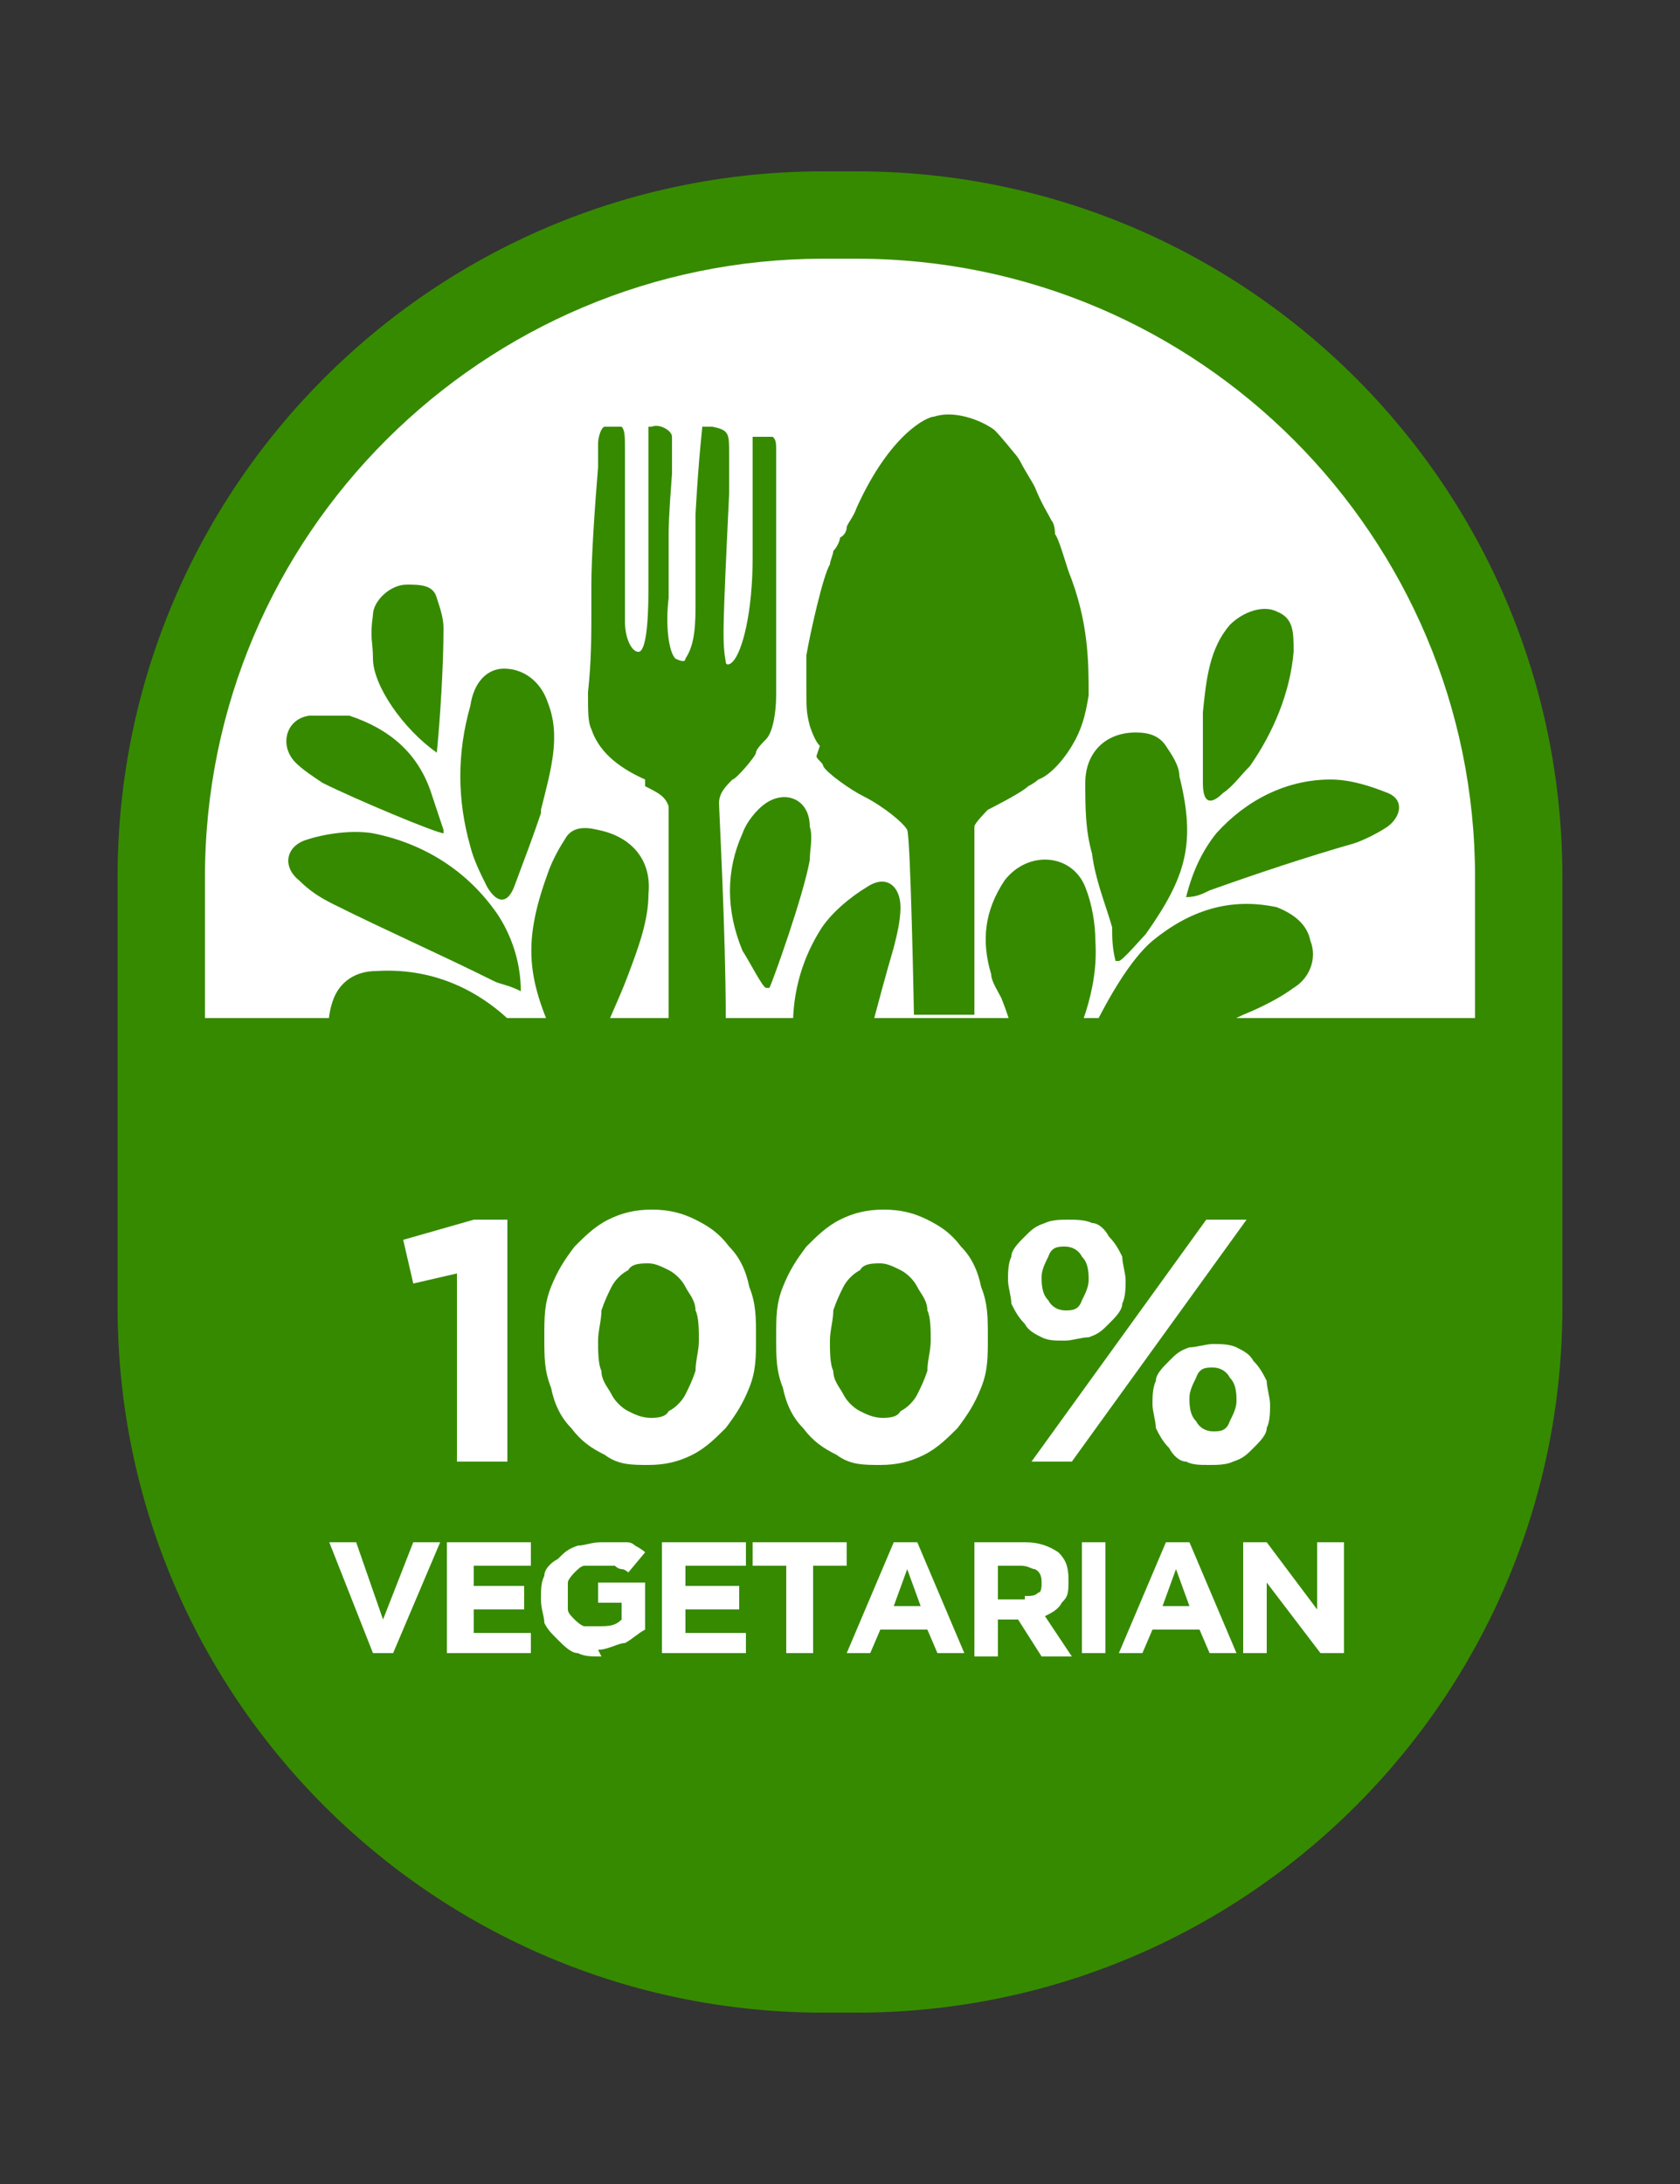 <?xml version="1.0" encoding="UTF-8"?>
<svg id="Livello_1" xmlns="http://www.w3.org/2000/svg" xmlns:xlink="http://www.w3.org/1999/xlink" version="1.1" viewBox="0 0 50 65">
  <rect x="0" y="0" width="50" height="65" fill="#333333" stroke="none"/>
  <!-- Generator: Adobe Illustrator 29.8.1, SVG Export Plug-In . SVG Version: 2.1.1 Build 2)  -->
  <defs>
    <style>
      .st0 {
        fill: none;
      }

      .st1 {
        clip-path: url(#clippath-1);
      }

      .st2 {
        clip-path: url(#clippath-3);
      }

      .st3 {
        clip-path: url(#clippath-2);
      }

      .st4 {
        fill: #fff;
      }

      .st5 {
        fill: #368a00;
      }

      .st6 {
        clip-path: url(#clippath);
      }
    </style>
    <clipPath id="clippath">
      <rect class="st0" width="50" height="65"/>
    </clipPath>
    <clipPath id="clippath-1">
      <rect class="st0" width="50" height="65"/>
    </clipPath>
    <clipPath id="clippath-2">
      <rect class="st0" width="50" height="65"/>
    </clipPath>
    <clipPath id="clippath-3">
      <rect class="st0" width="50" height="65"/>
    </clipPath>
  </defs>
  <g class="st6">
    <path class="st5" d="M46.5,38.9c0,11.6-9.4,21-21,21h-1c-11.6,0-21-9.4-21-21v-12.8C3.5,14.5,12.9,5.1,24.5,5.1h1c11.6,0,21,9.4,21,21v12.8h0Z"/>
    <path class="st4" d="M43.9,30.3v-4.2c0-10.1-8.2-18.4-18.4-18.4h-1c-10.1,0-18.4,8.2-18.4,18.4v4.2h37.8,0Z"/>
    <path class="st5" d="M14,33.8c-.6-.5-1.4-.7-2-1.1-.6-.4-1.1-.7-1.7-1.2-.6-.4-.6-1.1-.4-1.7.2-.6.7-.9,1.3-.9,1.6-.1,3,.5,4.1,1.6,1.3,1.4,2.3,5.4,2.4,5.8-.3,0-2.7-1.7-3.7-2.4h0Z"/>
    <path class="st5" d="M17.6,32.6c-.2,0-.7-.9-.8-1.1-1.1-2.2-1.3-3.3-.5-5.5.1-.3.3-.7.5-1,.2-.4.6-.4,1-.3,1,.2,1.6.9,1.5,1.9,0,.8-.3,1.6-.6,2.4-.3.8-.7,1.6-1,2.4-.1.3-.1.6-.2,1.1"/>
    <path class="st5" d="M15.5,29.5c-.4-.2-.6-.2-.8-.3-1.6-.8-3.2-1.5-4.8-2.3-.4-.2-.7-.4-1-.7-.5-.4-.4-1,.2-1.2.6-.2,1.4-.3,2-.2,1.5.3,2.8,1.1,3.7,2.4.4.6.7,1.4.7,2.3h0Z"/>
    <path class="st5" d="M16.1,24.2c-.2.6-.5,1.4-.8,2.2-.2.5-.5.5-.8,0-.2-.4-.4-.8-.5-1.2-.4-1.4-.4-2.8,0-4.2.1-.7.5-1.1,1-1.1.6,0,1.1.4,1.3,1,.4,1,.1,2-.2,3.2h0Z"/>
    <path class="st5" d="M13,22.4c-1-.7-1.9-2-1.9-2.8,0-.5-.1-.6,0-1.3,0-.4.5-.9,1-.9.4,0,.8,0,.9.4.1.3.2.6.2.9,0,1.1-.1,2.7-.2,3.7h0Z"/>
    <path class="st5" d="M13.2,24.8c-.2,0-2.6-1-3.6-1.5-.3-.2-.6-.4-.8-.6-.5-.5-.3-1.3.4-1.4.4,0,.8,0,1.2,0,1.2.4,2,1.1,2.4,2.2.1.3.4,1.2.4,1.2h0Z"/>
    <path class="st5" d="M29.8,33.9c.4.2,1.4-1.2,1.7-1.8.6-1.3,1.2-2.6,1.1-4.1,0-.5-.1-1.1-.3-1.6-.4-1-1.7-1.1-2.4-.2-.6.9-.7,1.8-.4,2.8,0,.2.2.5.3.7.4,1,.6,1.9.3,2.9,0,.4-.2.8-.3,1.2h0Z"/>
    <path class="st5" d="M35.2,31c.6-.3,1.2-.5,1.8-.8.5-.2,1.1-.5,1.5-.8.5-.3.7-.9.5-1.4-.1-.5-.5-.8-1-1-1.4-.3-2.6.1-3.7,1-1.3,1.1-2.6,4.5-2.7,4.7.3,0,2.5-1.2,3.4-1.7h0Z"/>
    <path class="st5" d="M33.3,28.6c.1,0,.7-.7.8-.8,1.2-1.7,1.5-2.7,1-4.7,0-.3-.2-.6-.4-.9-.2-.3-.5-.4-.9-.4-.9,0-1.5.6-1.5,1.5,0,.7,0,1.4.2,2.1.1.8.4,1.5.6,2.2,0,.3,0,.6.1,1h0Z"/>
    <path class="st5" d="M35.3,26.7c.3,0,.5-.1.7-.2,1.4-.5,2.9-1,4.3-1.4.3-.1.7-.3,1-.5.4-.3.5-.8,0-1-.5-.2-1.1-.4-1.7-.4-1.3,0-2.5.6-3.4,1.6-.4.5-.7,1.1-.9,1.9h0Z"/>
    <path class="st5" d="M35.8,21.3c0,.5,0,1.3,0,2s.3.6.6.3c.3-.2.5-.5.8-.8.7-1,1.2-2.2,1.3-3.4,0-.6,0-1-.5-1.2-.4-.2-1,0-1.4.4-.6.7-.7,1.6-.8,2.6h0Z"/>
    <path class="st5" d="M24.9,34.1c.1-.4.2-.6.3-.8.5-1.7.9-3.4,1.4-5.1.1-.4.2-.8.2-1.2,0-.6-.4-1-1-.6-.5.3-1.1.8-1.4,1.3-.8,1.3-1,2.8-.6,4.4.2.7.6,1.4,1.2,2.1"/>
    <path class="st5" d="M22.9,29.4c.1-.2,1-2.7,1.2-3.8,0-.3.1-.7,0-1,0-.8-.7-1.1-1.3-.7-.3.2-.6.6-.7.9-.5,1.1-.5,2.3,0,3.5.2.3.6,1.1.7,1.1"/>
    <path class="st5" d="M19.2,23.4c.4.2.6.3.7.6,0,.2,0,3.3,0,6.3h1.7c0-2.5-.2-6.2-.2-6.4,0-.3.2-.5.4-.7.1,0,.7-.7.7-.8s.2-.3.3-.4c.2-.2.3-.8.3-1.3v-.8c0-.2,0-.4,0-.6,0-.2,0-.5,0-.6v-1.6c0-.3,0-.7,0-1,0-.2,0-.7,0-.9,0-.3,0-.7,0-1,0-.3,0-.7,0-.8,0-.2,0-.3-.1-.4-.2,0-.5,0-.6,0,0,0,0,.1,0,.6,0,.5,0,1.5,0,1.8,0,.2,0,.7,0,1.2,0,1.6-.3,2.8-.6,3.1-.1.1-.2.1-.2,0-.1-.6-.1-.8.1-5,0-.4,0-.9,0-1.2,0-.6,0-.7-.5-.8-.2,0-.2,0-.3,0,0,.1-.1.8-.2,2.6,0,.4,0,1,0,1.4,0,.3,0,1,0,1.4,0,.8-.1,1.2-.3,1.5,0,.1-.1.1-.3,0-.2-.2-.3-1-.2-1.8v-1.3c0-.2,0-.4,0-.5,0-.3,0-.6.1-1.9,0-.7,0-1,0-1.1,0-.2-.4-.4-.6-.3h-.1s0,.6,0,.6c0,.3,0,.7,0,.9v1c0,.6,0,1,0,1.4,0,.2,0,.6,0,.9,0,1.2-.1,1.9-.3,1.9-.2,0-.4-.4-.4-.9,0-1.1,0-1.5,0-2.3,0-.4,0-1.4,0-1.7,0-.2,0-.4,0-1.1,0-.4,0-.6-.1-.7,0,0-.3,0-.5,0-.1,0-.2.3-.2.5,0,.2,0,.5,0,.7-.1,1.2-.2,2.7-.2,3.5s0,.6,0,.8c0,.7,0,1.5-.1,2.4,0,.6,0,.9.1,1.1.2.6.7,1.1,1.6,1.5h0Z"/>
    <path class="st5" d="M24.3,22.5c0,.1.2.2.2.3.1.2.8.7,1.2.9.6.3,1.2.8,1.3,1,.1.2.2,5.4.2,5.5h0s1.8,0,1.8,0c0-2.2,0-5.5,0-5.6,0-.1.4-.5.4-.5s1-.5,1.2-.7c0,0,.2-.1.3-.2.3-.1.7-.5,1-1,.3-.5.4-.9.5-1.5,0-1,0-2.2-.6-3.7-.1-.3-.3-1-.4-1.1,0,0,0-.3-.1-.4-.1-.2-.3-.5-.5-1-.1-.2-.3-.5-.4-.7-.1-.2-.2-.3-.2-.3,0,0-.4-.5-.6-.7-.4-.3-1.2-.6-1.8-.4-.2,0-1.3.5-2.3,2.7-.1.3-.3.5-.3.6,0,0,0,.2-.2.3,0,.1-.1.3-.2.4,0,.1-.1.3-.1.4-.2.3-.6,2.1-.7,2.7,0,.2,0,.6,0,1,0,.6,0,.7.1,1.1.1.3.2.5.3.6h0Z"/>
  </g>
  <polygon class="st4" points="13.6 37.9 12.3 38.2 12 36.9 14.1 36.3 15.1 36.3 15.1 43.5 13.6 43.5 13.6 37.9 13.6 37.9"/>
  <g class="st1">
    <path class="st4" d="M19.3,42.2c.2,0,.5,0,.6-.2.2-.1.4-.3.5-.5.1-.2.2-.4.3-.7,0-.3.1-.6.1-.9s0-.7-.1-.9c0-.3-.2-.5-.3-.7-.1-.2-.3-.4-.5-.5-.2-.1-.4-.2-.6-.2s-.5,0-.6.2c-.2.1-.4.3-.5.5-.1.2-.2.4-.3.7,0,.3-.1.6-.1.9s0,.7.1.9c0,.3.2.5.3.7.1.2.3.4.5.5.2.1.4.2.7.2h0ZM19.3,43.6c-.5,0-.9,0-1.3-.3-.4-.2-.7-.4-1-.8-.3-.3-.5-.7-.6-1.2-.2-.5-.2-.9-.2-1.5s0-1,.2-1.5c.2-.5.4-.8.7-1.2.3-.3.6-.6,1-.8.4-.2.8-.3,1.3-.3s.9.1,1.3.3c.4.2.7.4,1,.8.3.3.5.7.6,1.2.2.5.2.9.2,1.5s0,1-.2,1.5c-.2.5-.4.8-.7,1.2-.3.3-.6.6-1,.8-.4.2-.8.3-1.3.3h0Z"/>
    <path class="st4" d="M26.2,42.2c.2,0,.5,0,.6-.2.2-.1.4-.3.5-.5.1-.2.2-.4.3-.7,0-.3.1-.6.1-.9s0-.7-.1-.9c0-.3-.2-.5-.3-.7-.1-.2-.3-.4-.5-.5-.2-.1-.4-.2-.6-.2s-.5,0-.6.2c-.2.1-.4.3-.5.5-.1.2-.2.4-.3.7,0,.3-.1.6-.1.9s0,.7.1.9c0,.3.2.5.3.7.1.2.3.4.5.5.2.1.4.2.7.2h0ZM26.2,43.6c-.5,0-.9,0-1.3-.3-.4-.2-.7-.4-1-.8-.3-.3-.5-.7-.6-1.2-.2-.5-.2-.9-.2-1.5s0-1,.2-1.5c.2-.5.4-.8.7-1.2.3-.3.6-.6,1-.8.4-.2.8-.3,1.3-.3s.9.1,1.3.3c.4.2.7.4,1,.8.3.3.5.7.6,1.2.2.5.2.9.2,1.5s0,1-.2,1.5c-.2.5-.4.8-.7,1.2-.3.3-.6.6-1,.8-.4.2-.8.3-1.3.3h0Z"/>
    <path class="st4" d="M36.1,42.6c.2,0,.4,0,.5-.3.1-.2.2-.4.2-.6s0-.5-.2-.7c-.1-.2-.3-.3-.5-.3s-.4,0-.5.3c-.1.2-.2.4-.2.6s0,.5.2.7c.1.2.3.3.5.3h0ZM36,43.6c-.3,0-.5,0-.7-.1-.2,0-.4-.2-.5-.4-.2-.2-.3-.4-.4-.6,0-.2-.1-.5-.1-.7s0-.5.1-.7c0-.2.2-.4.4-.6.2-.2.3-.3.6-.4.2,0,.5-.1.7-.1s.5,0,.7.1c.2.1.4.2.5.4.2.2.3.4.4.6,0,.2.1.5.1.7s0,.5-.1.7c0,.2-.2.4-.4.6-.2.2-.3.3-.6.4-.2.1-.5.1-.7.1M31.7,39c.2,0,.4,0,.5-.3.1-.2.2-.4.2-.6s0-.5-.2-.7c-.1-.2-.3-.3-.5-.3s-.4,0-.5.3c-.1.2-.2.4-.2.6s0,.5.2.7c.1.2.3.3.5.3h0ZM35.9,36.3h1.2l-5.2,7.2h-1.2l5.2-7.2ZM31.7,39.9c-.3,0-.5,0-.7-.1-.2-.1-.4-.2-.5-.4-.2-.2-.3-.4-.4-.6,0-.2-.1-.5-.1-.7s0-.5.1-.7c0-.2.2-.4.4-.6.2-.2.3-.3.6-.4.2-.1.5-.1.7-.1s.5,0,.7.1c.2,0,.4.2.5.4.2.2.3.4.4.6,0,.2.1.5.1.7s0,.5-.1.7c0,.2-.2.4-.4.6-.2.2-.3.3-.6.4-.2,0-.5.1-.7.1"/>
  </g>
  <polygon class="st4" points="9.7 45.9 10.6 45.9 11.4 48.2 12.3 45.9 13.1 45.9 11.7 49.2 11.1 49.2 9.8 45.9 9.7 45.9"/>
  <polygon class="st4" points="13.3 45.9 15.8 45.9 15.8 46.6 14.1 46.6 14.1 47.2 15.6 47.2 15.6 47.9 14.1 47.9 14.1 48.6 15.8 48.6 15.8 49.2 13.3 49.2 13.3 45.9 13.3 45.9"/>
  <g class="st3">
    <path class="st4" d="M17.9,49.3c-.3,0-.5,0-.7-.1-.2,0-.4-.2-.6-.4-.2-.2-.3-.3-.4-.5,0-.2-.1-.4-.1-.7s0-.5.1-.7c0-.2.2-.4.4-.5.2-.2.3-.3.6-.4.2,0,.4-.1.7-.1s.3,0,.4,0c.1,0,.2,0,.3,0,.1,0,.2,0,.3.1,0,0,.2.1.3.2l-.5.6s-.1-.1-.2-.1c0,0-.1,0-.2-.1,0,0-.1,0-.2,0,0,0-.2,0-.3,0-.1,0-.3,0-.4,0-.1,0-.2.1-.3.2,0,0-.2.2-.2.3,0,.1,0,.3,0,.4s0,.3,0,.4c0,.1.1.2.2.3,0,0,.2.2.3.2.1,0,.3,0,.4,0,.3,0,.5,0,.7-.2v-.5h-.7v-.6h1.4v1.4c-.2.1-.4.3-.6.4-.2,0-.5.2-.8.2"/>
  </g>
  <polygon class="st4" points="19.7 45.9 22.2 45.9 22.2 46.6 20.4 46.6 20.4 47.2 22 47.2 22 47.9 20.4 47.9 20.4 48.6 22.2 48.6 22.2 49.2 19.7 49.2 19.7 45.9 19.7 45.9"/>
  <polygon class="st4" points="23.4 46.6 22.4 46.6 22.4 45.9 25.2 45.9 25.2 46.6 24.2 46.6 24.2 49.2 23.4 49.2 23.4 46.6"/>
  <path class="st4" d="M27.4,47.8l-.4-1.1-.4,1.1h.9ZM26.6,45.9h.7l1.4,3.3h-.8l-.3-.7h-1.4l-.3.7h-.7l1.4-3.3h0Z"/>
  <g class="st2">
    <path class="st4" d="M30.5,47.5c.2,0,.3,0,.4-.1.1,0,.1-.2.1-.3s0-.3-.2-.4c-.1,0-.2-.1-.4-.1h-.7v1h.8ZM29,45.9h1.5c.4,0,.7.1,1,.3.2.2.3.4.3.8s0,.5-.2.7c-.1.2-.3.3-.5.4l.8,1.2h-.9l-.7-1.1h-.6v1.1h-.7v-3.3Z"/>
  </g>
  <rect class="st4" x="32.2" y="45.9" width=".7" height="3.3"/>
  <path class="st4" d="M35.4,47.8l-.4-1.1-.4,1.1h.9ZM34.7,45.9h.7l1.4,3.3h-.8l-.3-.7h-1.4l-.3.7h-.7l1.4-3.3h0Z"/>
  <polygon class="st4" points="37 45.9 37.7 45.9 39.2 47.9 39.2 45.9 40 45.9 40 49.2 39.3 49.2 37.7 47.1 37.7 49.2 37 49.2 37 45.9 37 45.9"/>
</svg>